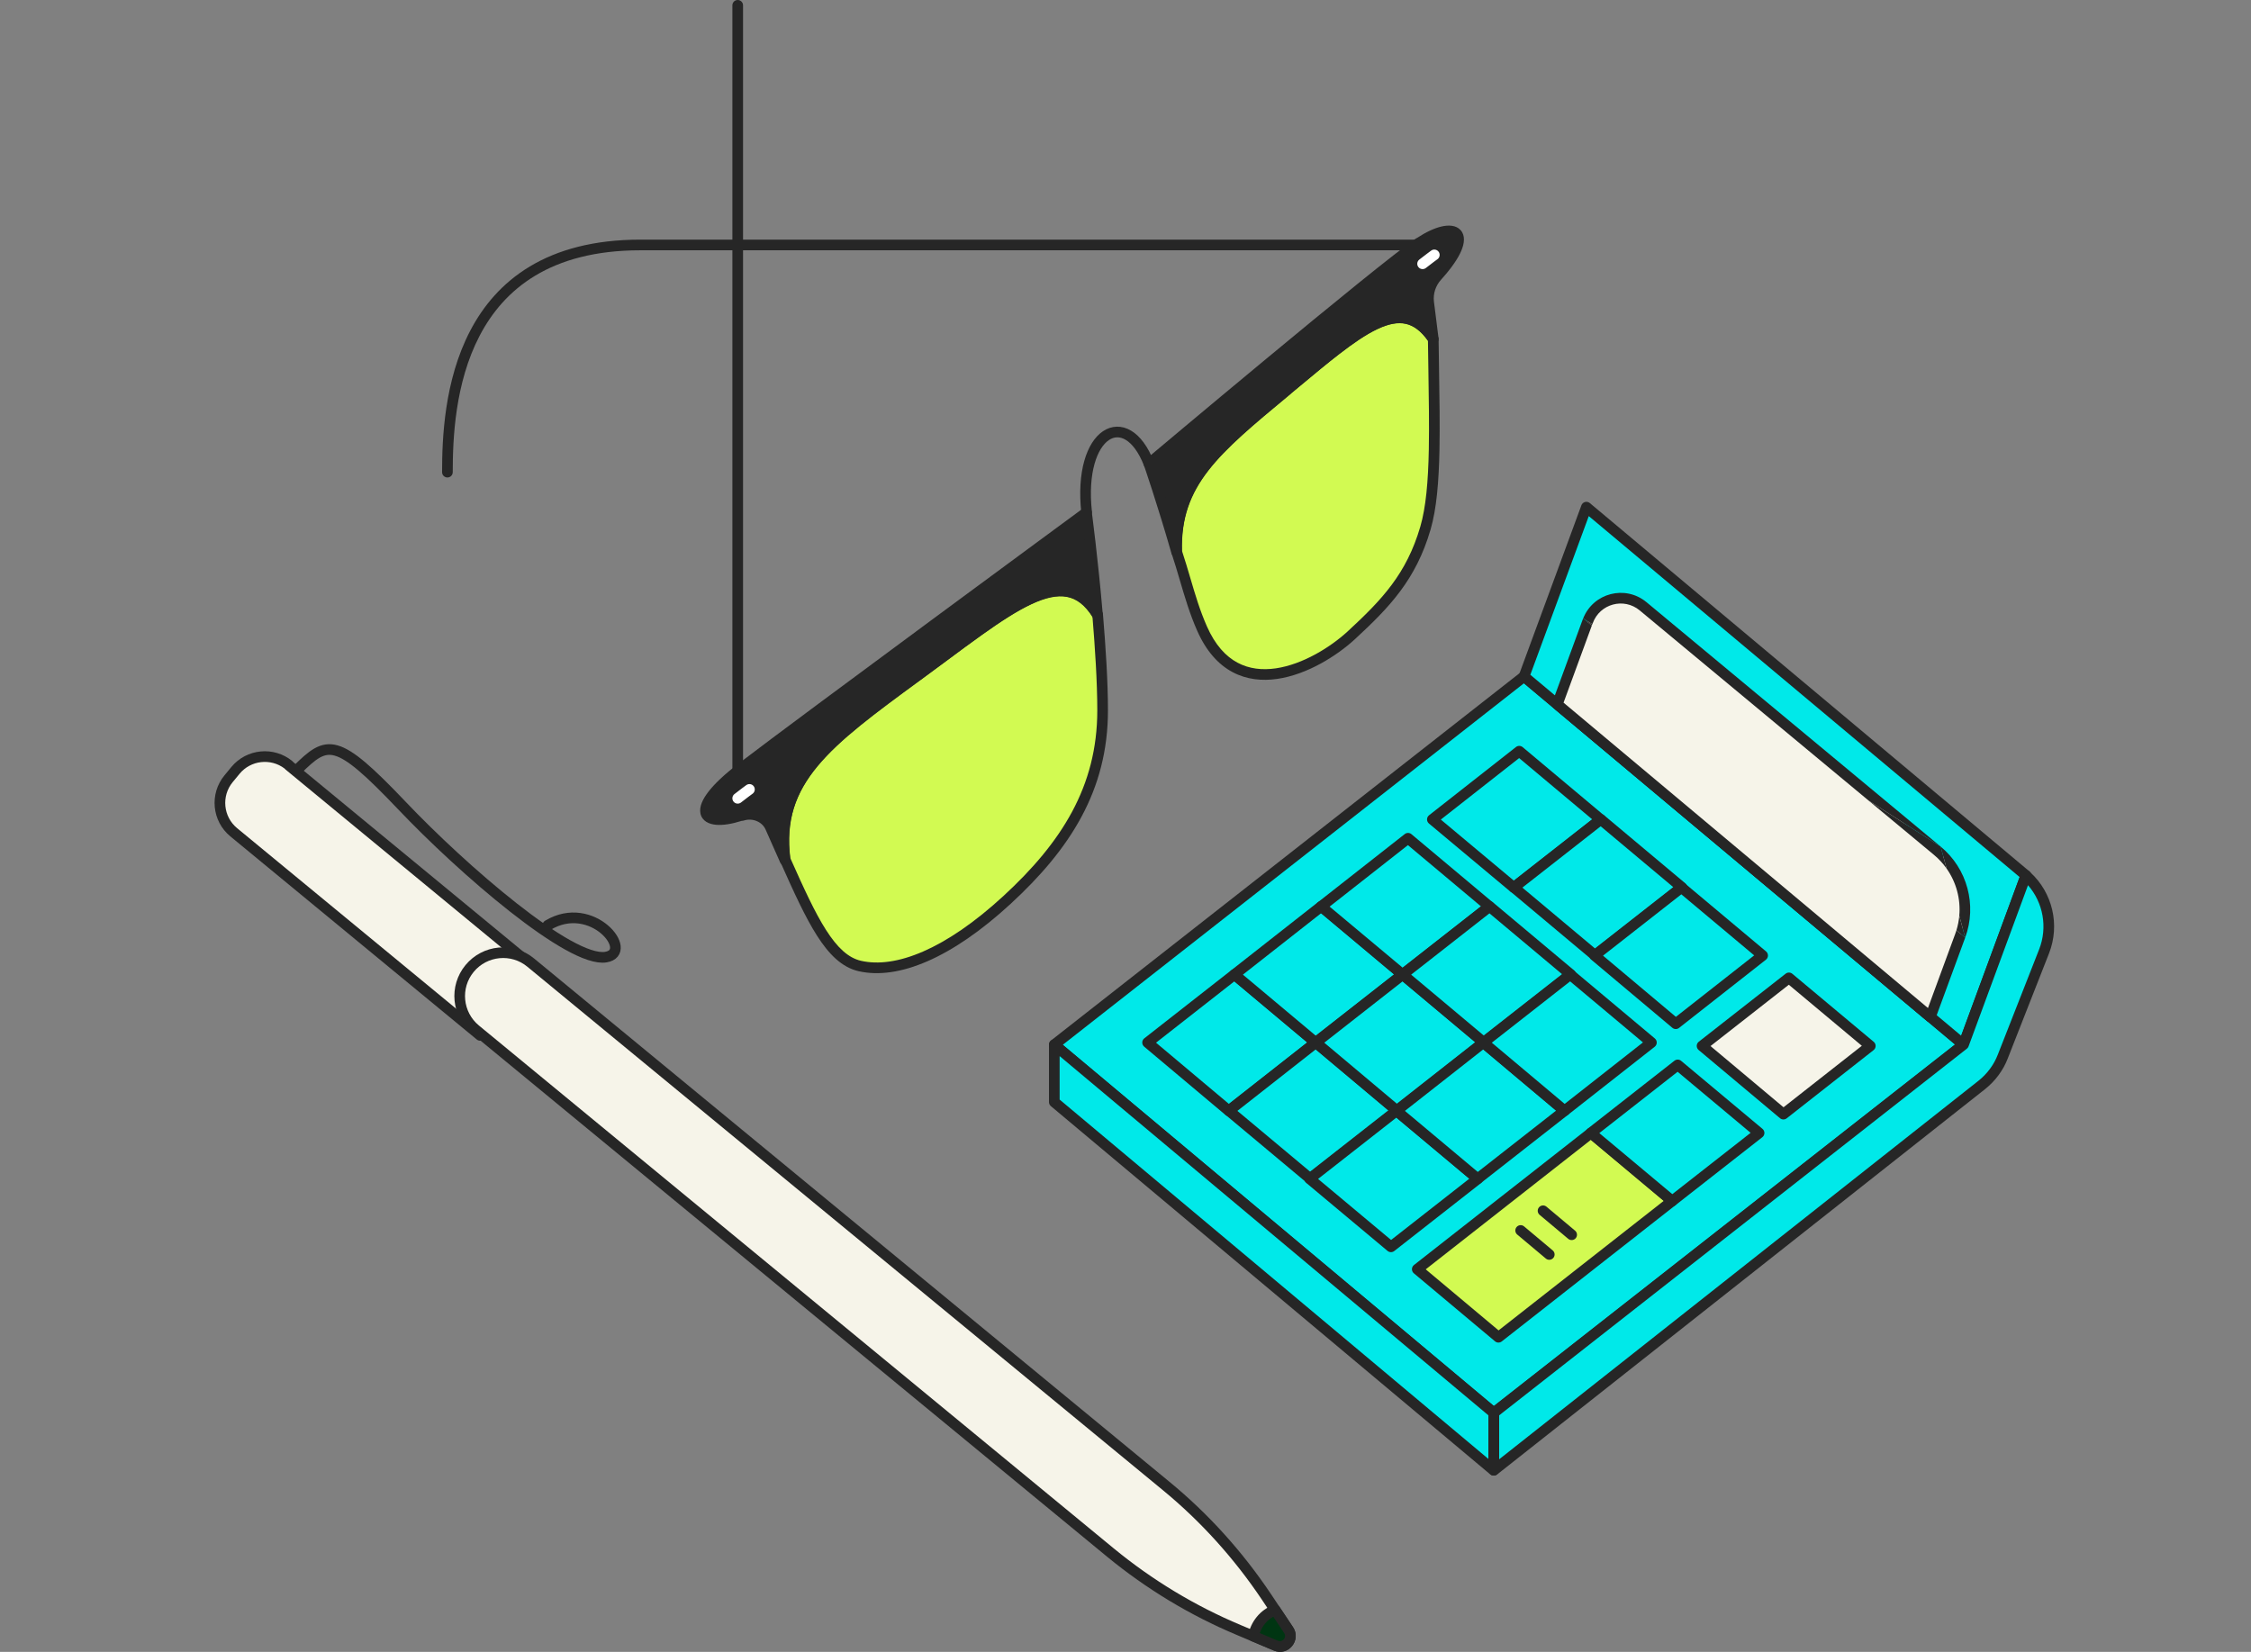<svg width="218" height="160" viewBox="0 0 218 160" fill="none" xmlns="http://www.w3.org/2000/svg">
<rect x="0" y="0" width="218" height="160" fill="#808080" stroke="none"/>
<g clip-path="url(#clip0_21923_12826)">
<path fill-rule="evenodd" clip-rule="evenodd" d="M71.444 0C71.729 0 71.96 0.231 71.96 0.516V77.323C71.96 77.608 71.729 77.839 71.444 77.839C71.159 77.839 70.928 77.608 70.928 77.323V0.516C70.928 0.231 71.159 0 71.444 0Z" fill="#262626"/>
<path fill-rule="evenodd" clip-rule="evenodd" d="M51.31 25.811C53.995 24.198 57.491 23.21 62.033 23.21H138.788C139.073 23.21 139.304 23.442 139.304 23.727C139.304 24.012 139.073 24.243 138.788 24.243H62.033C57.644 24.243 54.338 25.195 51.842 26.695C49.346 28.195 47.627 30.26 46.442 32.536C44.061 37.107 43.846 42.497 43.846 45.733C43.846 46.018 43.615 46.249 43.33 46.249C43.045 46.249 42.814 46.018 42.814 45.733C42.814 42.482 43.02 36.869 45.526 32.059C46.784 29.643 48.625 27.424 51.31 25.811Z" fill="#262626"/>
<path d="M88.822 65.451C97.717 58.93 103 54.181 106.303 59.532C106.561 62.646 106.785 66.001 106.785 68.806C106.785 76.394 103.189 81.951 97.528 87.164C91.868 92.378 86.861 94.391 83.265 93.565C80.426 92.911 78.636 89.091 76.038 83.259C75.04 75.55 80.116 71.817 88.822 65.433V65.451Z" fill="#D2FA52"/>
<path fill-rule="evenodd" clip-rule="evenodd" d="M91.589 64.046C90.803 64.63 89.984 65.239 89.127 65.867C89.094 65.891 89.059 65.91 89.023 65.926C84.701 69.095 81.353 71.565 79.188 74.178C77.053 76.755 76.084 79.456 76.54 83.118C77.83 86.012 78.903 88.363 79.996 90.076C81.102 91.808 82.163 92.781 83.38 93.062C85.037 93.442 87.072 93.18 89.415 92.156C91.757 91.134 94.377 89.365 97.178 86.785C102.781 81.625 106.268 76.195 106.268 68.806C106.268 66.061 106.052 62.776 105.799 59.7C105.043 58.518 104.225 57.956 103.334 57.79C102.391 57.613 101.262 57.858 99.878 58.507C98.5 59.153 96.934 60.167 95.141 61.443C94.034 62.23 92.855 63.106 91.589 64.046ZM88.62 64.958C89.427 64.366 90.207 63.787 90.96 63.228C92.233 62.282 93.428 61.394 94.542 60.602C96.344 59.32 97.973 58.259 99.44 57.572C100.902 56.887 102.269 56.54 103.524 56.775C104.805 57.014 105.864 57.838 106.742 59.261C106.785 59.33 106.811 59.408 106.817 59.489C107.076 62.606 107.301 65.979 107.301 68.806C107.301 76.592 103.596 82.277 97.878 87.544C95.019 90.177 92.304 92.021 89.828 93.102C87.355 94.182 85.088 94.513 83.149 94.068L83.148 94.068C81.527 93.694 80.274 92.431 79.126 90.632C77.974 88.827 76.861 86.375 75.566 83.469C75.546 83.423 75.532 83.374 75.526 83.325C75.007 79.317 76.078 76.315 78.393 73.52C80.673 70.768 84.174 68.201 88.501 65.029L88.517 65.017C88.549 64.993 88.584 64.974 88.62 64.958Z" fill="#262626"/>
<path d="M71.857 78.957C67.831 80.299 66.523 78.424 71.805 74.397C77.844 69.769 105.219 49.638 105.219 49.638C105.219 49.638 105.838 54.249 106.286 59.566C102.982 54.198 97.717 58.964 88.805 65.485C80.098 71.868 75.005 75.602 76.021 83.31C75.573 82.312 75.109 81.245 74.61 80.127C74.162 79.129 72.958 78.63 71.857 78.992V78.957Z" fill="#262626"/>
<path fill-rule="evenodd" clip-rule="evenodd" d="M105.731 49.57L105.219 49.639L104.913 49.223C105.06 49.115 105.253 49.092 105.421 49.163C105.589 49.235 105.707 49.389 105.731 49.57ZM89.11 65.901C89.998 65.251 90.847 64.622 91.659 64.019C92.894 63.102 94.047 62.246 95.131 61.475C96.925 60.198 98.491 59.181 99.868 58.534C101.251 57.885 102.378 57.64 103.319 57.817C104.233 57.988 105.073 58.579 105.846 59.837C105.972 60.04 106.22 60.131 106.447 60.056C106.674 59.982 106.82 59.761 106.8 59.523C106.576 56.858 106.309 54.37 106.098 52.549C105.992 51.639 105.9 50.894 105.835 50.377C105.802 50.119 105.776 49.917 105.759 49.78C105.75 49.712 105.743 49.659 105.738 49.624L105.731 49.57L105.731 49.57C105.731 49.57 105.731 49.57 105.219 49.639C104.913 49.223 104.913 49.223 104.913 49.223L104.604 49.45C104.402 49.599 104.105 49.817 103.725 50.097C102.965 50.656 101.872 51.461 100.541 52.441C97.881 54.4 94.27 57.061 90.471 59.867C82.874 65.477 74.517 71.669 71.492 73.987C70.153 75.008 69.206 75.911 68.611 76.682C68.313 77.067 68.092 77.433 67.958 77.776C67.825 78.116 67.766 78.466 67.836 78.797C67.992 79.538 68.677 79.835 69.365 79.891C70.028 79.946 70.874 79.811 71.834 79.507C71.896 79.51 71.958 79.502 72.018 79.482C72.89 79.196 73.809 79.602 74.139 80.338C74.37 80.856 74.597 81.37 74.818 81.871C75.069 82.44 75.313 82.994 75.55 83.521C75.655 83.755 75.915 83.877 76.162 83.807C76.408 83.737 76.566 83.497 76.533 83.243C76.046 79.544 77.014 76.825 79.165 74.23C81.35 71.596 84.737 69.107 89.11 65.901ZM71.9 78.443C73.175 78.126 74.545 78.72 75.081 79.916L75.082 79.917C75.19 80.16 75.297 80.4 75.402 80.637C75.572 77.93 76.612 75.691 78.37 73.571C80.645 70.828 84.137 68.267 88.446 65.108L88.5 65.068C89.374 64.429 90.218 63.803 91.029 63.201C92.273 62.277 93.442 61.409 94.532 60.634C96.335 59.351 97.963 58.289 99.429 57.6C100.89 56.914 102.255 56.566 103.51 56.802C104.293 56.949 104.994 57.316 105.621 57.906C105.435 55.91 105.237 54.087 105.072 52.668C104.971 51.8 104.884 51.084 104.819 50.574C104.678 50.677 104.517 50.796 104.337 50.928C103.577 51.488 102.484 52.292 101.154 53.272C98.493 55.231 94.883 57.892 91.084 60.698C83.483 66.31 75.135 72.497 72.12 74.807L72.118 74.808C70.817 75.8 69.947 76.641 69.427 77.313C69.168 77.649 69.007 77.928 68.92 78.151C68.832 78.376 68.831 78.513 68.846 78.584C68.859 78.647 68.926 78.819 69.45 78.863C69.958 78.904 70.718 78.793 71.694 78.467C71.761 78.445 71.831 78.437 71.9 78.443Z" fill="#262626"/>
<path d="M124.644 37.766C131.578 32.002 135.673 28.252 138.805 32.846C138.908 40.829 139.183 47.264 138.048 51.153C136.671 55.867 134.211 58.448 130.856 61.545C127.483 64.642 119.775 68.547 116.403 60.856C115.336 58.431 114.82 56.039 113.96 53.458C113.753 46.748 117.676 43.565 124.662 37.766H124.644Z" fill="#D2FA52"/>
<path fill-rule="evenodd" clip-rule="evenodd" d="M125.066 38.087C125.044 38.115 125.019 38.141 124.991 38.164C124.931 38.214 124.871 38.264 124.811 38.313C121.389 41.153 118.776 43.322 117.021 45.587C115.276 47.84 114.39 50.178 114.473 53.368C114.775 54.278 115.03 55.146 115.279 55.992C115.747 57.584 116.192 59.094 116.875 60.649L116.875 60.649C117.682 62.489 118.725 63.587 119.852 64.189C120.982 64.792 122.251 64.925 123.555 64.736C126.186 64.353 128.864 62.673 130.506 61.165C133.843 58.084 136.216 55.583 137.552 51.008L137.552 51.008C138.099 49.134 138.314 46.612 138.375 43.525C138.419 41.219 138.378 38.63 138.333 35.796C138.318 34.892 138.303 33.963 138.291 33.011C137.584 32.017 136.869 31.531 136.136 31.37C135.36 31.2 134.462 31.37 133.372 31.888C132.283 32.406 131.058 33.243 129.658 34.328C128.51 35.217 127.263 36.256 125.892 37.4C125.621 37.625 125.346 37.854 125.066 38.087ZM124.24 37.446C124.262 37.418 124.287 37.393 124.314 37.37C124.623 37.113 124.927 36.86 125.225 36.611C126.597 35.467 127.862 34.413 129.026 33.512C130.441 32.416 131.736 31.522 132.929 30.956C134.121 30.389 135.266 30.123 136.357 30.362C137.458 30.603 138.401 31.337 139.231 32.555C139.288 32.639 139.319 32.738 139.321 32.839C139.334 33.837 139.349 34.813 139.365 35.764C139.41 38.604 139.452 41.219 139.407 43.545C139.346 46.644 139.131 49.283 138.543 51.297C137.126 56.151 134.578 58.811 131.206 61.924L131.205 61.925C129.474 63.514 126.612 65.335 123.703 65.757C122.238 65.97 120.736 65.831 119.366 65.1C117.995 64.368 116.81 63.07 115.93 61.064C115.222 59.455 114.743 57.83 114.261 56.194C114.009 55.339 113.757 54.482 113.47 53.621C113.454 53.574 113.445 53.524 113.444 53.474C113.336 49.992 114.308 47.403 116.205 44.954C118.031 42.599 120.721 40.366 124.079 37.579C124.132 37.535 124.186 37.49 124.24 37.446Z" fill="#262626"/>
<path d="M137.428 23.538C140.904 21.198 143.089 22.419 139.183 26.738C138.547 27.443 138.254 28.355 138.357 29.267C138.512 30.489 138.667 31.693 138.805 32.829C135.69 28.235 131.595 31.985 124.644 37.749C117.659 43.548 113.736 46.731 113.942 53.441C112.617 48.813 111.275 44.907 111.275 44.907C111.275 44.907 133.677 26.049 137.428 23.52V23.538Z" fill="#262626"/>
<path fill-rule="evenodd" clip-rule="evenodd" d="M139.835 22.946C139.283 23.074 138.553 23.402 137.716 23.966C137.683 23.988 137.648 24.006 137.612 24.02C135.633 25.387 129.247 30.609 123.274 35.559C120.241 38.074 117.324 40.51 115.165 42.317C114.086 43.22 113.197 43.967 112.577 44.487C112.278 44.738 112.042 44.937 111.877 45.075C111.91 45.172 111.95 45.29 111.995 45.426C112.142 45.866 112.352 46.501 112.603 47.28C112.897 48.191 113.247 49.3 113.62 50.527C113.99 48.425 114.864 46.647 116.188 44.937C118.013 42.581 120.704 40.349 124.061 37.562C124.145 37.493 124.23 37.423 124.314 37.352L124.315 37.352C124.632 37.089 124.944 36.83 125.25 36.575C126.617 35.438 127.876 34.391 129.035 33.495C130.453 32.398 131.749 31.505 132.942 30.939C134.133 30.372 135.278 30.106 136.366 30.345C136.987 30.481 137.558 30.775 138.085 31.224C138.037 30.846 137.989 30.463 137.94 30.078C137.908 29.83 137.877 29.581 137.845 29.332L137.844 29.325C137.724 28.264 138.066 27.205 138.8 26.392L138.8 26.392C139.758 25.332 140.312 24.495 140.57 23.886C140.843 23.24 140.722 23.022 140.688 22.984C140.642 22.932 140.427 22.808 139.835 22.946ZM111.275 44.907C110.943 44.512 110.943 44.512 110.943 44.512L111.196 44.3C111.361 44.161 111.603 43.957 111.913 43.697C112.533 43.176 113.423 42.429 114.503 41.525C116.662 39.718 119.58 37.281 122.616 34.765C128.671 29.746 135.237 24.375 137.139 23.092C137.175 23.069 137.212 23.05 137.251 23.035C138.11 22.47 138.917 22.099 139.601 21.94C140.273 21.784 141.012 21.796 141.459 22.297C141.917 22.812 141.827 23.563 141.521 24.288C141.199 25.049 140.56 25.984 139.566 27.084C139.028 27.68 138.784 28.445 138.87 29.206C138.901 29.453 138.932 29.699 138.964 29.945C139.086 30.911 139.207 31.86 139.317 32.767C139.346 33.003 139.209 33.228 138.985 33.312C138.762 33.396 138.511 33.316 138.377 33.118C137.646 32.04 136.906 31.52 136.145 31.353C135.372 31.183 134.475 31.353 133.385 31.871C132.295 32.389 131.07 33.226 129.667 34.311C128.524 35.195 127.282 36.228 125.916 37.364C125.608 37.62 125.294 37.881 124.974 38.147C124.913 38.197 124.853 38.247 124.793 38.296C121.372 41.136 118.759 43.305 117.004 45.569C115.245 47.84 114.359 50.197 114.458 53.425C114.466 53.685 114.279 53.911 114.022 53.951C113.764 53.991 113.518 53.834 113.446 53.583C112.785 51.276 112.12 49.148 111.621 47.597C111.371 46.821 111.162 46.19 111.016 45.753C110.943 45.535 110.886 45.365 110.847 45.25C110.827 45.192 110.812 45.148 110.802 45.119L110.787 45.075L111.275 44.907ZM111.275 44.907L110.787 45.075C110.718 44.873 110.78 44.65 110.943 44.512L111.275 44.907Z" fill="#262626"/>
<path fill-rule="evenodd" clip-rule="evenodd" d="M106.002 44.924C105.671 46.099 105.54 47.658 105.749 49.565C105.78 49.848 105.576 50.103 105.293 50.134C105.009 50.166 104.754 49.961 104.723 49.678C104.502 47.67 104.634 45.973 105.008 44.644C105.379 43.324 106.005 42.32 106.811 41.774C107.649 41.207 108.631 41.172 109.538 41.711C110.413 42.231 111.179 43.256 111.756 44.737C111.86 45.002 111.728 45.302 111.463 45.405C111.197 45.509 110.898 45.377 110.794 45.112C110.262 43.744 109.611 42.955 109.011 42.598C108.443 42.261 107.893 42.288 107.39 42.629C106.857 42.99 106.335 43.739 106.002 44.924Z" fill="#262626"/>
<path fill-rule="evenodd" clip-rule="evenodd" d="M72.275 76.046C72.505 75.877 72.828 75.927 72.996 76.157C73.165 76.388 73.115 76.71 72.885 76.879L72.58 76.462C72.885 76.879 72.885 76.879 72.885 76.879L72.854 76.901C72.834 76.916 72.805 76.937 72.769 76.964C72.697 77.017 72.596 77.091 72.482 77.177C72.253 77.348 71.975 77.559 71.767 77.726C71.544 77.904 71.219 77.868 71.041 77.645C70.863 77.422 70.899 77.098 71.122 76.919C71.344 76.742 71.633 76.523 71.864 76.35C71.98 76.263 72.083 76.187 72.156 76.133C72.193 76.106 72.223 76.084 72.243 76.069L72.275 76.046C72.275 76.046 72.275 76.046 72.58 76.462L72.275 76.046Z" fill="white"/>
<path fill-rule="evenodd" clip-rule="evenodd" d="M139.213 25.107C139.213 25.107 139.213 25.107 139.213 25.107L139.182 25.129C139.162 25.143 139.134 25.165 139.097 25.191C139.025 25.245 138.925 25.319 138.81 25.404C138.581 25.576 138.303 25.787 138.095 25.953C137.872 26.131 137.547 26.095 137.369 25.873C137.191 25.65 137.227 25.325 137.45 25.147C137.672 24.97 137.961 24.75 138.192 24.578C138.308 24.491 138.411 24.415 138.484 24.361C138.521 24.334 138.551 24.312 138.571 24.297L138.603 24.273C138.603 24.273 138.603 24.273 138.908 24.69L138.603 24.273C138.833 24.105 139.156 24.155 139.324 24.385C139.493 24.615 139.443 24.938 139.213 25.107Z" fill="white"/>
<path d="M27.976 74.134L51.847 93.812L46.506 100.291L22.635 80.613C21.068 79.322 20.844 76.996 22.136 75.43L22.803 74.62C24.095 73.053 26.42 72.829 27.987 74.121L27.976 74.134Z" fill="#F6F4E9"/>
<path fill-rule="evenodd" clip-rule="evenodd" d="M27.561 74.442C26.217 73.419 24.286 73.634 23.202 74.948L22.534 75.758C21.424 77.105 21.617 79.105 22.963 80.215L46.436 99.564L51.12 93.882L27.647 74.533C27.614 74.505 27.586 74.475 27.561 74.442ZM28.407 73.821C28.381 73.785 28.351 73.752 28.315 73.723C26.529 72.25 23.878 72.505 22.405 74.292L21.738 75.102C20.265 76.888 20.52 79.539 22.307 81.011L46.178 100.689C46.398 100.87 46.723 100.839 46.904 100.619L52.245 94.14C52.426 93.92 52.395 93.595 52.175 93.414L28.407 73.821Z" fill="#262626"/>
<path d="M107.559 150.395L46.048 99.724C44.259 98.245 44.001 95.595 45.481 93.805C46.96 92.016 49.61 91.758 51.399 93.238L112.91 143.909C116.661 146.988 119.93 150.619 122.631 154.645L124.799 157.897C125.35 158.723 124.489 159.79 123.56 159.394L119.964 157.88C115.491 156.004 111.31 153.475 107.559 150.395Z" fill="#F6F4E9" stroke="#262626" stroke-width="1.032" stroke-linecap="round" stroke-linejoin="round"/>
<path d="M28.757 74.587C31.716 71.662 32.542 71.318 38.925 78.028C44.758 84.17 55.236 93.272 58.677 92.704C61.499 92.24 57.353 87.026 53.051 89.625" stroke="#262626" stroke-width="1.032" stroke-linecap="round" stroke-linejoin="round"/>
<path d="M124.799 157.897L123.492 155.936C122.976 156.142 122.494 156.469 122.115 156.934C121.737 157.398 121.496 157.932 121.393 158.482L123.561 159.394C124.49 159.79 125.35 158.74 124.799 157.897Z" fill="#003512"/>
<path fill-rule="evenodd" clip-rule="evenodd" d="M123.3 155.456C123.526 155.366 123.786 155.446 123.921 155.649L125.229 157.611L125.231 157.615C126.05 158.869 124.775 160.471 123.359 159.869C123.359 159.869 123.358 159.869 123.358 159.869L121.192 158.958C120.968 158.864 120.84 158.626 120.885 158.387C121.004 157.752 121.281 157.139 121.715 156.608C122.155 156.067 122.712 155.691 123.3 155.456ZM123.31 156.594C123.012 156.762 122.741 156.983 122.515 157.26C122.285 157.543 122.114 157.855 122.004 158.179L123.763 158.919C124.204 159.107 124.648 158.612 124.368 158.181L123.31 156.594Z" fill="#262626"/>
<path d="M102.105 101.187L147.597 65.519L190.164 101.187L144.672 136.855L102.105 101.187Z" fill="#00E9E9"/>
<path fill-rule="evenodd" clip-rule="evenodd" d="M147.278 65.113C147.47 64.963 147.741 64.967 147.928 65.124L190.495 100.791C190.615 100.891 190.683 101.04 190.68 101.196C190.677 101.351 190.605 101.497 190.482 101.593L144.99 137.261C144.798 137.411 144.527 137.407 144.34 137.25L101.773 101.583C101.654 101.483 101.586 101.334 101.589 101.179C101.591 101.023 101.664 100.877 101.786 100.781L147.278 65.113ZM102.924 101.2L144.683 136.19L189.344 101.174L147.586 66.184L102.924 101.2Z" fill="#262626"/>
<path d="M111.138 100.98L119.552 94.391L127.415 100.98L119.001 107.587L111.138 100.98Z" fill="#00E9E9"/>
<path fill-rule="evenodd" clip-rule="evenodd" d="M119.233 93.984C119.425 93.834 119.696 93.838 119.883 93.995L127.746 100.585C127.865 100.685 127.933 100.833 127.93 100.989C127.928 101.144 127.856 101.29 127.733 101.386L119.32 107.994C119.127 108.144 118.856 108.14 118.669 107.983L110.806 101.376C110.687 101.276 110.619 101.127 110.622 100.972C110.624 100.816 110.697 100.67 110.819 100.574L119.233 93.984ZM111.957 100.995L119.012 106.923L126.595 100.967L119.54 95.055L111.957 100.995Z" fill="#262626"/>
<path d="M119.018 107.588L127.431 100.98L135.312 107.588L126.898 114.177L119.018 107.588Z" fill="#00E9E9"/>
<path fill-rule="evenodd" clip-rule="evenodd" d="M127.113 100.575C127.305 100.424 127.576 100.428 127.763 100.585L135.644 107.192C135.763 107.292 135.831 107.441 135.828 107.596C135.826 107.752 135.753 107.898 135.63 107.994L127.217 114.584C127.025 114.734 126.754 114.73 126.567 114.573L118.687 107.984C118.568 107.884 118.5 107.735 118.502 107.58C118.504 107.424 118.577 107.278 118.699 107.182L127.113 100.575ZM119.838 107.6L126.909 113.513L134.492 107.574L127.421 101.645L119.838 107.6Z" fill="#262626"/>
<path d="M126.829 114.177L135.243 107.588L143.123 114.177L134.71 120.767L126.829 114.177Z" fill="#00E9E9"/>
<path fill-rule="evenodd" clip-rule="evenodd" d="M134.925 107.181C135.117 107.031 135.387 107.035 135.574 107.192L143.455 113.782C143.574 113.881 143.642 114.03 143.64 114.186C143.637 114.341 143.564 114.488 143.442 114.584L135.028 121.174C134.836 121.324 134.566 121.32 134.379 121.163L126.499 114.573C126.379 114.474 126.311 114.325 126.314 114.169C126.316 114.013 126.389 113.867 126.511 113.771L134.925 107.181ZM127.65 114.191L134.721 120.103L142.303 114.164L135.233 108.252L127.65 114.191Z" fill="#262626"/>
<path d="M119.552 94.391L127.965 87.784L135.828 94.391L127.415 100.981L119.552 94.391Z" fill="#00E9E9"/>
<path fill-rule="evenodd" clip-rule="evenodd" d="M127.646 87.377C127.839 87.227 128.11 87.231 128.297 87.388L136.16 93.995C136.279 94.096 136.347 94.244 136.344 94.4C136.342 94.555 136.269 94.701 136.147 94.797L127.733 101.387C127.541 101.537 127.27 101.533 127.083 101.376L119.22 94.786C119.101 94.686 119.033 94.538 119.035 94.382C119.038 94.227 119.11 94.081 119.233 93.985L127.646 87.377ZM120.371 94.404L127.426 100.316L135.009 94.376L127.954 88.448L120.371 94.404Z" fill="#262626"/>
<path d="M127.432 100.98L135.845 94.391L143.709 100.98L135.295 107.587L127.432 100.98Z" fill="#00E9E9"/>
<path fill-rule="evenodd" clip-rule="evenodd" d="M135.527 93.984C135.719 93.834 135.99 93.838 136.177 93.995L144.04 100.585C144.159 100.685 144.227 100.833 144.224 100.989C144.222 101.144 144.149 101.29 144.027 101.386L135.614 107.994C135.421 108.144 135.15 108.14 134.963 107.983L127.1 101.376C126.981 101.276 126.913 101.127 126.916 100.972C126.918 100.816 126.991 100.67 127.113 100.574L135.527 93.984ZM128.251 100.995L135.306 106.923L142.889 100.967L135.834 95.055L128.251 100.995Z" fill="#262626"/>
<path d="M135.243 107.588L143.657 100.98L151.52 107.588L143.106 114.177L135.243 107.588Z" fill="#00E9E9"/>
<path fill-rule="evenodd" clip-rule="evenodd" d="M143.338 100.575C143.53 100.424 143.802 100.428 143.989 100.585L151.852 107.192C151.971 107.293 152.039 107.441 152.036 107.596C152.033 107.752 151.961 107.898 151.838 107.994L143.425 114.584C143.233 114.734 142.962 114.73 142.775 114.573L134.912 107.983C134.792 107.883 134.725 107.735 134.727 107.579C134.73 107.424 134.802 107.278 134.924 107.182L143.338 100.575ZM136.062 107.601L143.117 113.513L150.701 107.574L143.646 101.645L136.062 107.601Z" fill="#262626"/>
<path d="M127.948 87.801L136.361 81.194L144.242 87.801L135.828 94.391L127.948 87.801Z" fill="#00E9E9"/>
<path fill-rule="evenodd" clip-rule="evenodd" d="M136.043 80.788C136.235 80.637 136.506 80.641 136.693 80.798L144.574 87.405C144.693 87.505 144.761 87.654 144.758 87.81C144.755 87.965 144.683 88.111 144.56 88.207L136.147 94.797C135.955 94.947 135.684 94.943 135.497 94.787L127.617 88.197C127.498 88.097 127.43 87.949 127.432 87.793C127.434 87.637 127.507 87.491 127.629 87.395L136.043 80.788ZM128.768 87.814L135.839 93.727L143.422 87.787L136.351 81.859L128.768 87.814Z" fill="#262626"/>
<path d="M135.845 94.391L144.259 87.801L152.122 94.391L143.708 100.981L135.845 94.391Z" fill="#00E9E9"/>
<path fill-rule="evenodd" clip-rule="evenodd" d="M143.941 87.394C144.133 87.244 144.404 87.249 144.59 87.405L152.453 93.995C152.573 94.095 152.641 94.243 152.638 94.399C152.635 94.555 152.563 94.701 152.44 94.797L144.027 101.387C143.835 101.537 143.564 101.533 143.377 101.376L135.514 94.786C135.394 94.686 135.327 94.538 135.329 94.382C135.332 94.226 135.404 94.08 135.527 93.984L143.941 87.394ZM136.665 94.404L143.719 100.316L151.302 94.377L144.248 88.465L136.665 94.404Z" fill="#262626"/>
<path d="M143.657 100.98L152.07 94.391L159.933 100.98L151.52 107.587L143.657 100.98Z" fill="#00E9E9"/>
<path fill-rule="evenodd" clip-rule="evenodd" d="M151.752 93.984C151.944 93.834 152.215 93.838 152.402 93.995L160.265 100.585C160.384 100.685 160.452 100.833 160.449 100.989C160.447 101.144 160.374 101.29 160.252 101.386L151.838 107.994C151.646 108.144 151.375 108.14 151.187 107.983L143.324 101.376C143.205 101.276 143.138 101.127 143.14 100.972C143.143 100.816 143.216 100.67 143.338 100.574L151.752 93.984ZM144.476 100.995L151.531 106.923L159.114 100.967L152.059 95.055L144.476 100.995Z" fill="#262626"/>
<path d="M138.719 79.37L147.132 72.763L155.013 79.37L146.599 85.96L138.719 79.37Z" fill="#00E9E9"/>
<path fill-rule="evenodd" clip-rule="evenodd" d="M146.813 72.357C147.005 72.206 147.277 72.211 147.464 72.368L155.344 78.975C155.463 79.075 155.531 79.223 155.529 79.379C155.526 79.534 155.453 79.68 155.331 79.776L146.917 86.366C146.725 86.516 146.455 86.512 146.268 86.356L138.387 79.766C138.268 79.666 138.2 79.518 138.202 79.362C138.205 79.207 138.277 79.06 138.4 78.964L146.813 72.357ZM139.538 79.383L146.609 85.296L154.193 79.356L147.122 73.428L139.538 79.383Z" fill="#262626"/>
<path d="M146.616 85.96L155.03 79.37L162.893 85.96L154.479 92.55L146.616 85.96Z" fill="#00E9E9"/>
<path fill-rule="evenodd" clip-rule="evenodd" d="M154.712 78.964C154.904 78.814 155.175 78.818 155.362 78.975L163.224 85.564C163.344 85.664 163.412 85.813 163.409 85.969C163.406 86.124 163.334 86.27 163.211 86.366L154.798 92.956C154.606 93.106 154.335 93.102 154.148 92.945L146.285 86.356C146.165 86.256 146.098 86.107 146.1 85.951C146.103 85.796 146.175 85.65 146.298 85.554L154.712 78.964ZM147.436 85.974L154.49 91.885L162.073 85.946L155.019 80.034L147.436 85.974Z" fill="#262626"/>
<path d="M154.427 92.55L162.841 85.96L170.704 92.55L162.29 99.157L154.427 92.55Z" fill="#00E9E9"/>
<path fill-rule="evenodd" clip-rule="evenodd" d="M162.523 85.554C162.715 85.403 162.986 85.408 163.173 85.564L171.036 92.154C171.155 92.254 171.223 92.403 171.22 92.558C171.218 92.714 171.146 92.86 171.023 92.956L162.61 99.563C162.417 99.714 162.146 99.709 161.959 99.552L154.096 92.945C153.977 92.845 153.909 92.697 153.912 92.541C153.914 92.385 153.987 92.239 154.11 92.143L162.523 85.554ZM155.247 92.564L162.302 98.492L169.885 92.537L162.83 86.624L155.247 92.564Z" fill="#262626"/>
<path d="M161.947 116.328L154.084 109.738L145.67 116.328L137.256 122.935L145.119 129.525L153.533 122.935L161.947 116.328Z" fill="#D2FA52"/>
<path fill-rule="evenodd" clip-rule="evenodd" d="M153.765 109.332C153.957 109.182 154.228 109.186 154.415 109.343L162.278 115.933C162.397 116.032 162.465 116.181 162.463 116.336C162.46 116.492 162.388 116.638 162.265 116.734L145.438 129.931C145.246 130.082 144.975 130.077 144.788 129.921L136.925 123.331C136.805 123.231 136.738 123.083 136.74 122.927C136.743 122.771 136.815 122.625 136.937 122.529L153.765 109.332ZM138.075 122.948L145.13 128.861L161.127 116.315L154.072 110.403L138.075 122.948Z" fill="#262626"/>
<path d="M154.066 109.738L162.48 103.148L170.36 109.738L161.947 116.328L154.066 109.738Z" fill="#00E9E9"/>
<path fill-rule="evenodd" clip-rule="evenodd" d="M162.162 102.742C162.354 102.592 162.624 102.596 162.811 102.753L170.691 109.342C170.811 109.442 170.879 109.591 170.876 109.747C170.874 109.902 170.801 110.049 170.679 110.145L162.265 116.734C162.073 116.885 161.802 116.88 161.616 116.724L153.735 110.134C153.616 110.034 153.548 109.886 153.55 109.73C153.553 109.574 153.626 109.428 153.748 109.332L162.162 102.742ZM154.887 109.751L161.957 115.664L169.54 109.725L162.469 103.812L154.887 109.751Z" fill="#262626"/>
<path d="M164.837 101.308L173.251 94.718L181.131 101.308L172.717 107.914L164.837 101.308Z" fill="#F6F4E9"/>
<path fill-rule="evenodd" clip-rule="evenodd" d="M172.933 94.311C173.124 94.161 173.395 94.165 173.582 94.322L181.462 100.911C181.582 101.011 181.65 101.16 181.647 101.315C181.645 101.471 181.572 101.617 181.45 101.713L173.036 108.32C172.844 108.471 172.573 108.467 172.386 108.31L164.506 101.703C164.386 101.603 164.319 101.454 164.321 101.299C164.324 101.143 164.396 100.997 164.519 100.901L172.933 94.311ZM165.657 101.321L172.728 107.25L180.311 101.295L173.24 95.382L165.657 101.321Z" fill="#262626"/>
<path d="M153.636 49.122L147.597 65.519L190.164 101.187L196.203 84.79L153.636 49.122Z" fill="#00E9E9"/>
<path fill-rule="evenodd" clip-rule="evenodd" d="M153.503 48.624C153.666 48.58 153.839 48.619 153.968 48.727L196.535 84.394C196.702 84.534 196.763 84.764 196.688 84.968L190.648 101.365C190.59 101.523 190.459 101.643 190.297 101.686C190.135 101.729 189.961 101.691 189.833 101.583L147.265 65.915C147.099 65.775 147.037 65.546 147.113 65.341L153.152 48.944C153.21 48.786 153.341 48.667 153.503 48.624ZM153.867 49.989L148.207 65.357L189.933 100.32L195.593 84.952L153.867 49.989Z" fill="#262626"/>
<path d="M153.774 60.151L150.814 68.221L186.947 98.503L189.837 90.64C190.921 87.698 190.026 84.394 187.618 82.398L159.125 58.723C157.318 57.226 154.582 57.966 153.774 60.168V60.151Z" fill="#F6F4E9"/>
<path d="M187.947 82.001L180.971 77.547L187.288 82.795L187.288 82.796C187.763 83.189 188.175 83.638 188.519 84.126L187.947 82.001Z" fill="#262626"/>
<path d="M187.431 98.681L190.321 90.818L189.472 90.108C189.436 90.227 189.396 90.344 189.353 90.462L189.352 90.462L186.715 97.636L151.424 68.058L154.161 60.594L153.326 59.895C153.311 59.92 153.299 59.946 153.289 59.974L150.33 68.043C150.255 68.247 150.316 68.477 150.483 68.616L186.615 98.899C186.744 99.007 186.917 99.045 187.079 99.002C187.242 98.959 187.373 98.839 187.431 98.681Z" fill="#262626"/>
<path d="M190.321 90.818C191.481 87.671 190.524 84.137 187.947 82.001L188.519 84.126C189.455 85.453 189.893 87.075 189.749 88.694L190.321 90.818Z" fill="#262626"/>
<path d="M159.454 58.326C157.399 56.623 154.3 57.433 153.326 59.895L154.21 60.46L154.226 60.417C154.238 60.395 154.249 60.371 154.258 60.346C154.944 58.478 157.263 57.852 158.795 59.12L158.795 59.121L180.971 77.547L187.947 82.001L187.947 82.001L159.455 58.326L159.454 58.326Z" fill="#262626"/>
<path d="M153.326 59.895L154.161 60.594L154.21 60.46L153.326 59.895Z" fill="#262626"/>
<path d="M189.472 90.108L190.321 90.818L189.749 88.694C189.707 89.168 189.616 89.642 189.472 90.108Z" fill="#262626"/>
<path d="M102.105 101.187V106.744L144.655 142.412L144.672 136.855L102.105 101.187Z" fill="#00E9E9"/>
<path fill-rule="evenodd" clip-rule="evenodd" d="M101.886 100.719C102.068 100.635 102.283 100.663 102.436 100.791L145.003 136.459C145.121 136.557 145.188 136.703 145.188 136.856L145.171 142.414C145.17 142.614 145.054 142.796 144.872 142.88C144.691 142.965 144.477 142.936 144.323 142.808L101.773 107.14C101.656 107.042 101.589 106.897 101.589 106.745V101.187C101.589 100.987 101.705 100.804 101.886 100.719ZM102.621 102.293V106.504L144.142 141.309L144.155 137.095L102.621 102.293Z" fill="#262626"/>
<path d="M196.203 84.79L190.164 101.17L144.672 136.837V142.412L191.919 105.093C192.831 104.37 193.553 103.407 193.966 102.323L197.958 92.154C198.973 89.573 198.268 86.631 196.186 84.79H196.203Z" fill="#00E9E9"/>
<path fill-rule="evenodd" clip-rule="evenodd" d="M195.703 84.607C195.779 84.406 195.971 84.274 196.186 84.274H196.203C196.369 84.274 196.525 84.353 196.621 84.487C198.793 86.477 199.518 89.599 198.439 92.343L194.449 102.506C194.449 102.507 194.448 102.508 194.448 102.509C194 103.682 193.22 104.72 192.24 105.497L192.239 105.498L144.992 142.817C144.837 142.94 144.625 142.963 144.447 142.876C144.269 142.79 144.156 142.61 144.156 142.412V136.837C144.156 136.679 144.229 136.529 144.353 136.431L189.73 100.854L195.672 84.737C195.677 84.693 195.687 84.65 195.703 84.607ZM196.403 85.74L190.648 101.348C190.615 101.438 190.558 101.517 190.482 101.576L145.188 137.089V141.346L191.598 104.688C191.599 104.688 191.599 104.688 191.599 104.688M191.599 104.688C192.441 104.02 193.106 103.132 193.484 102.139L193.486 102.134L197.478 91.965C198.316 89.834 197.882 87.436 196.403 85.74" fill="#262626"/>
<path d="M147.27 119.184L150.04 121.507" stroke="#262626" stroke-width="1.032" stroke-linecap="round" stroke-linejoin="round"/>
<path fill-rule="evenodd" clip-rule="evenodd" d="M149.043 116.943C149.226 116.724 149.551 116.696 149.77 116.879L152.54 119.202C152.758 119.385 152.787 119.71 152.604 119.929C152.42 120.147 152.095 120.176 151.876 119.993L149.106 117.67C148.888 117.487 148.859 117.161 149.043 116.943Z" fill="#262626"/>
</g>
<defs>
<clipPath id="clip0_21923_12826">
<rect width="217" height="160" fill="white" transform="translate(0.5)"/>
</clipPath>
</defs>
</svg>
